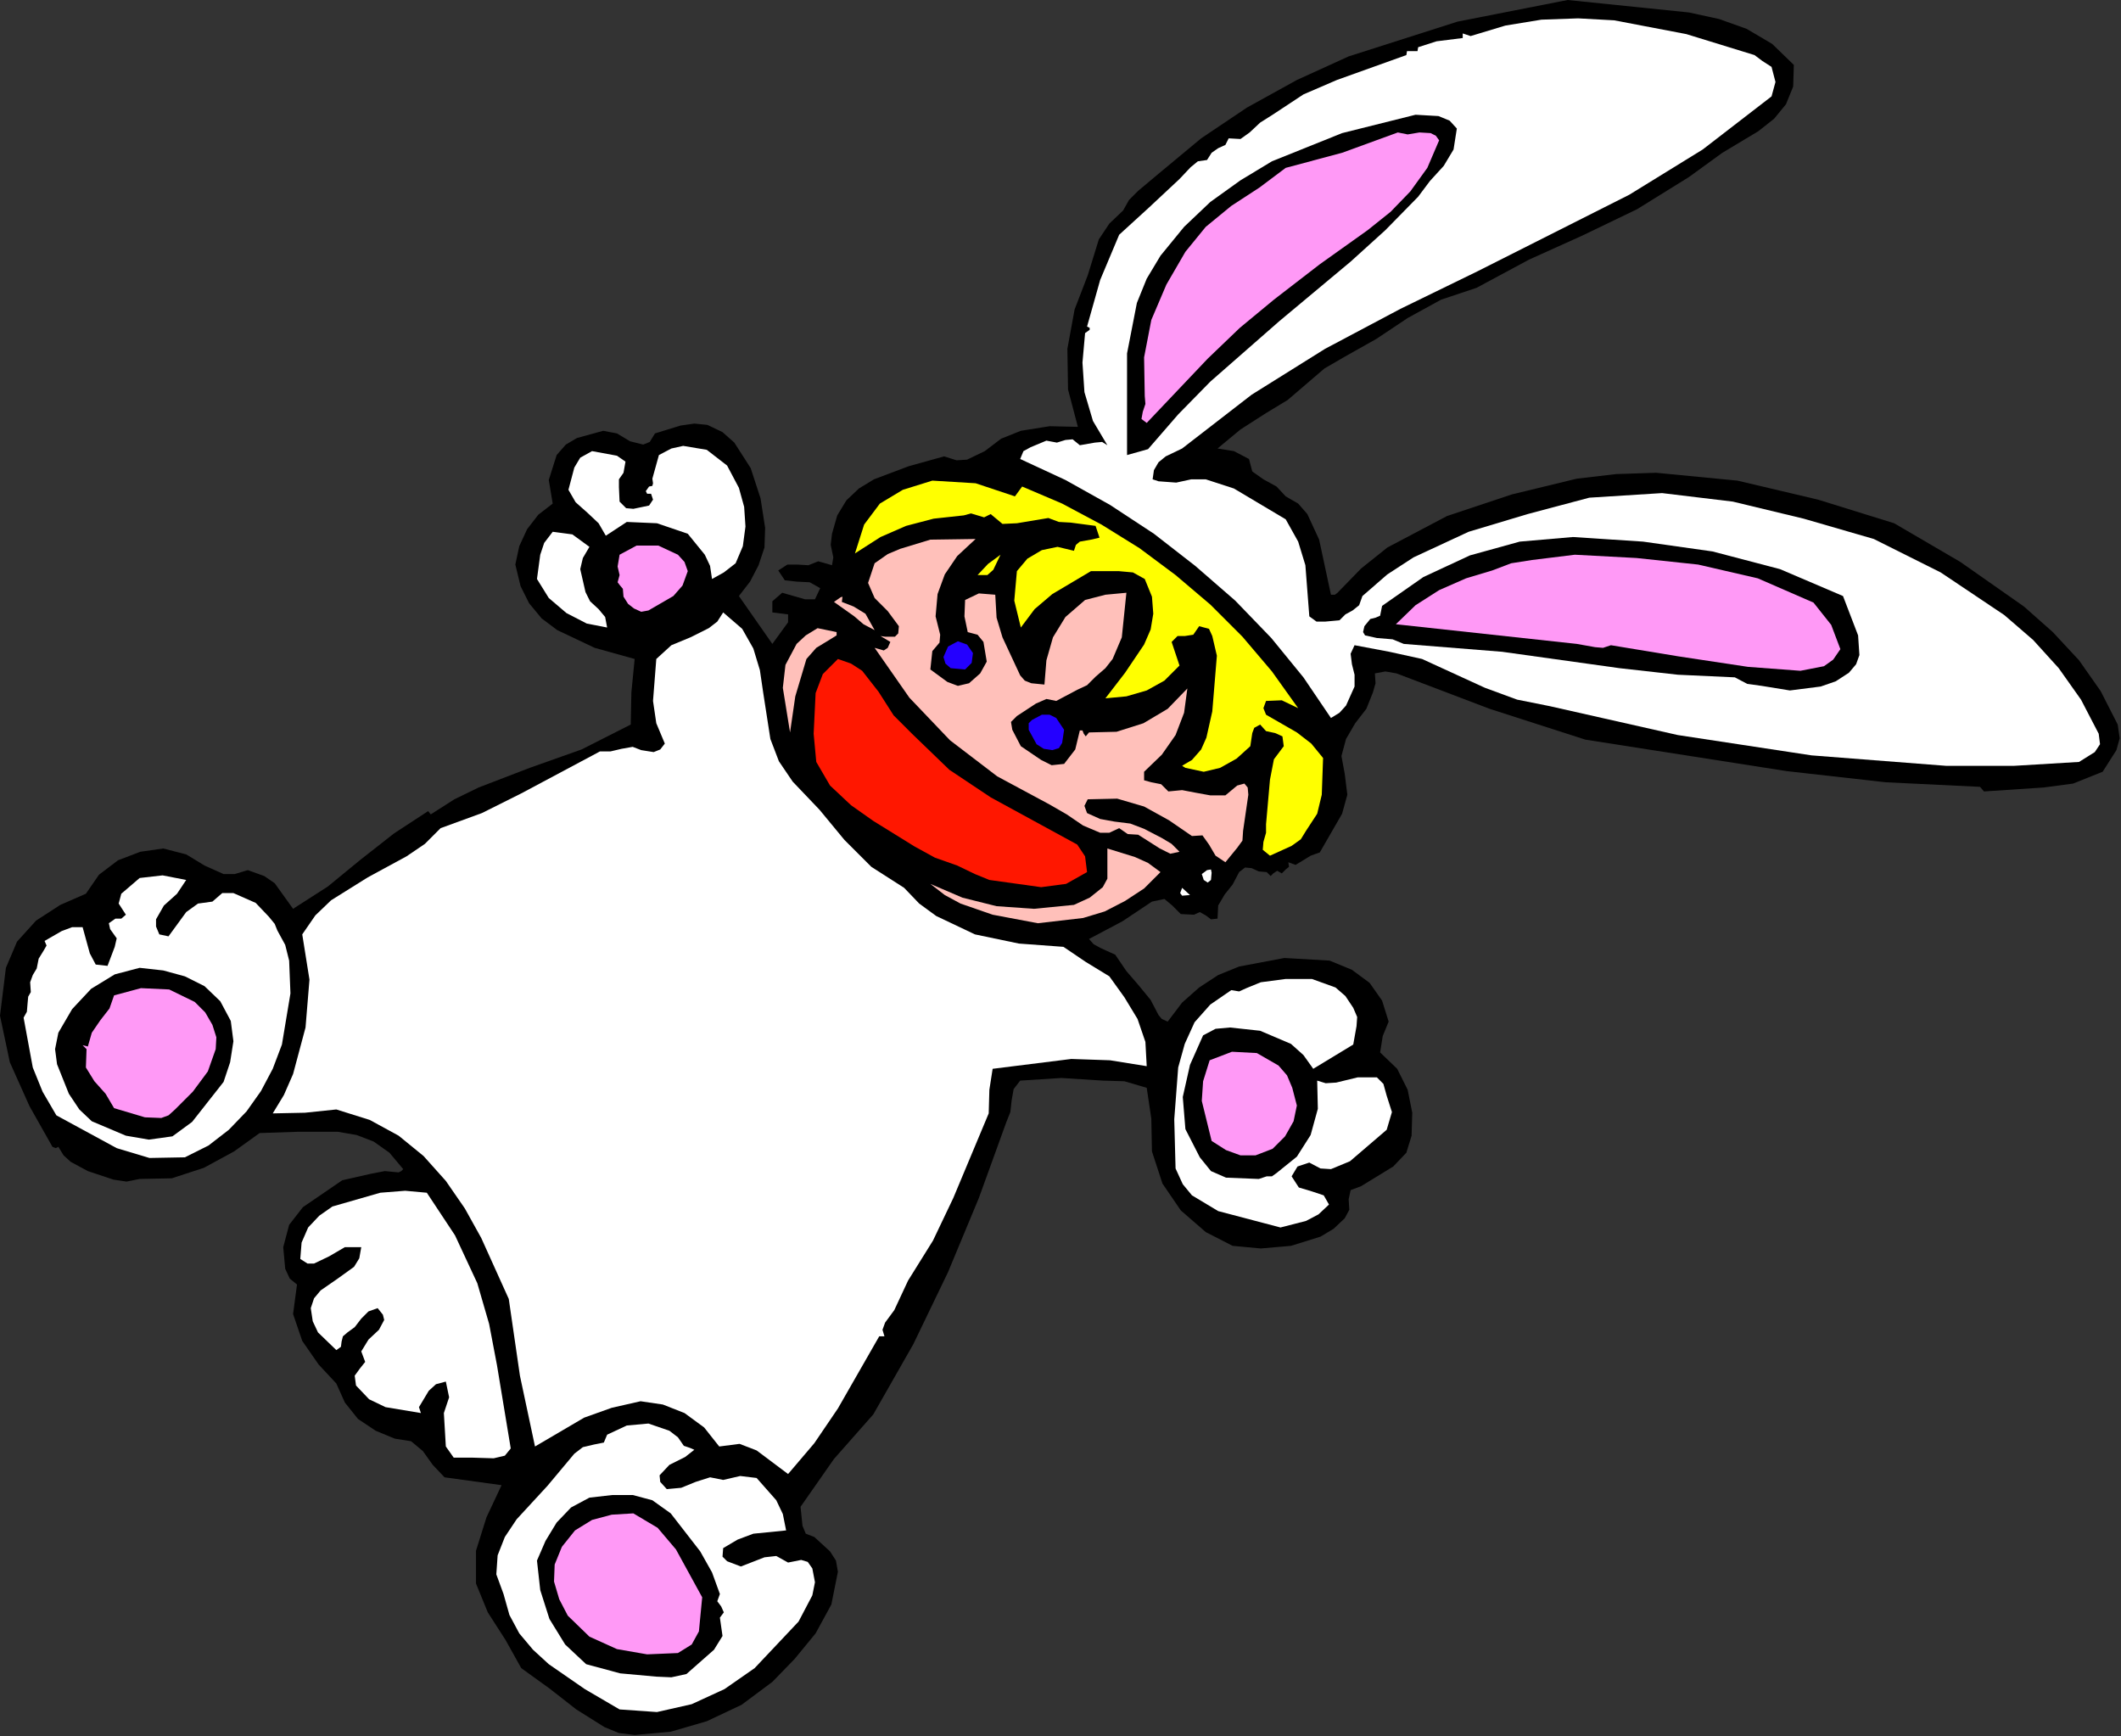 <?xml version="1.0" encoding="UTF-8" standalone="no"?>
<svg
   xmlns:dc="http://purl.org/dc/elements/1.1/"
   xmlns:cc="http://creativecommons.org/ns#"
   xmlns:rdf="http://www.w3.org/1999/02/22-rdf-syntax-ns#"
   xmlns:svg="http://www.w3.org/2000/svg"
   xmlns="http://www.w3.org/2000/svg"
   xmlns:sodipodi="http://sodipodi.sourceforge.net/DTD/sodipodi-0.dtd"
   xmlns:inkscape="http://www.inkscape.org/namespaces/inkscape"
   version="1.0"
   width="82.169mm"
   height="67.259mm"
   id="svg68"
   sodipodi:docname="ETOUG020.WMF">
  <rect width="100%" height="100%" fill="#333333" stroke="none"/>
  <sodipodi:namedview
     pagecolor="#ffffff"
     bordercolor="#666666"
     borderopacity="1"
     objecttolerance="10"
     gridtolerance="10"
     guidetolerance="10"
     inkscape:pageopacity="0"
     inkscape:pageshadow="2"
     inkscape:window-width="640"
     inkscape:window-height="480"
     id="namedview70" />
  <defs
     id="defs6">
    <clipPath
       clipPathUnits="userSpaceOnUse"
       id="clipWmfPath1">
      <path
         d="M 0,0 L 310.464,0 L 310.464,254.112 L 0,254.112 z"
         id="path2" />
    </clipPath>
    <pattern
       id="WMFhbasepattern"
       patternUnits="userSpaceOnUse"
       width="6"
       height="6"
       x="0"
       y="0" />
  </defs>
  <path
     style="fill:#000000;fill-rule:evenodd;fill-opacity:1;stroke:none;"
     clip-path="url(#clipWmfPath1)"
     d="  M 262.656,9.504   L 262.56,12.672   L 261.504,15.264   L 259.776,17.376   L 257.472,19.2   L 252.192,22.368   L 247.296,25.92   L 239.712,30.624   L 231.744,34.464   L 223.872,38.016   L 216.192,42.144   L 211.008,43.872   L 206.112,46.56   L 201.504,49.632   L 196.896,52.224   L 193.92,53.952   L 191.232,56.256   L 188.544,58.56   L 185.376,60.48   L 181.632,62.88   L 178.272,65.664   L 180.672,66.048   L 182.88,67.2   L 183.36,69.024   L 184.992,70.176   L 186.912,71.232   L 188.256,72.672   L 190.08,73.728   L 191.424,75.264   L 193.152,79.008   L 194.88,87.072   L 195.456,87.072   L 195.84,86.784   L 199.296,83.232   L 203.136,80.16   L 211.872,75.552   L 221.376,72.384   L 230.88,70.08   L 236.64,69.408   L 242.496,69.216   L 254.4,70.368   L 266.208,73.152   L 277.344,76.608   L 287.04,82.272   L 296.352,88.8   L 300.576,92.544   L 304.416,96.672   L 307.584,101.184   L 310.08,106.08   L 310.368,108.096   L 309.888,109.824   L 307.872,112.992   L 303.552,114.72   L 299.232,115.296   L 290.496,115.872   L 289.92,115.2   L 276.096,114.528   L 261.6,112.896   L 232.128,108.288   L 218.112,103.776   L 204.48,98.592   L 202.848,98.304   L 201.312,98.592   L 201.408,100.032   L 201.024,101.376   L 200.064,103.776   L 198.432,105.888   L 197.088,108.192   L 196.416,110.688   L 196.896,113.28   L 197.28,116.352   L 196.512,119.136   L 193.248,124.8   L 191.904,125.28   L 190.656,126.048   L 189.696,126.624   L 188.64,126.24   L 188.736,126.912   L 188.256,127.296   L 187.68,127.872   L 187.008,127.488   L 186.432,127.872   L 186.048,128.256   L 185.472,127.68   L 184.32,127.584   L 183.264,127.104   L 182.304,127.008   L 181.44,127.68   L 180.48,129.504   L 179.328,130.944   L 178.368,132.576   L 178.272,134.496   L 177.312,134.592   L 176.544,134.016   L 175.68,133.536   L 174.816,133.92   L 172.896,133.824   L 171.648,132.576   L 170.496,131.616   L 168.672,132   L 164.352,134.88   L 159.456,137.472   L 160.128,138.24   L 161.184,138.816   L 163.296,139.776   L 164.928,142.176   L 166.752,144.288   L 168.48,146.4   L 169.632,148.608   L 170.112,149.184   L 170.976,149.568   L 173.088,146.784   L 175.584,144.576   L 178.368,142.752   L 181.44,141.504   L 188.064,140.256   L 194.688,140.64   L 197.952,141.984   L 200.544,143.904   L 202.368,146.496   L 203.328,149.568   L 202.464,151.68   L 202.08,154.08   L 204.576,156.48   L 206.112,159.552   L 206.784,162.912   L 206.688,166.272   L 205.92,168.768   L 204,170.784   L 199.296,173.664   L 197.76,174.24   L 197.472,175.584   L 197.568,177.12   L 196.896,178.368   L 195.264,179.904   L 193.344,181.056   L 189.024,182.4   L 184.608,182.784   L 180.48,182.4   L 176.544,180.384   L 172.896,177.216   L 170.208,173.28   L 168.672,168.576   L 168.576,163.776   L 167.904,159.264   L 164.64,158.304   L 161.472,158.208   L 155.424,157.824   L 149.376,158.208   L 148.416,159.456   L 148.128,161.088   L 147.936,162.816   L 147.36,164.256   L 143.328,175.392   L 138.816,186.24   L 133.728,196.8   L 127.872,207.072   L 122.112,213.6   L 117.216,220.608   L 117.504,223.392   L 117.984,224.544   L 119.232,225.024   L 121.536,227.136   L 122.4,228.48   L 122.688,230.112   L 121.728,234.912   L 119.424,239.136   L 116.352,242.88   L 113.088,246.24   L 108.576,249.6   L 103.488,252   L 98.208,253.536   L 92.928,254.016   L 90.624,253.728   L 88.512,252.864   L 84.384,250.272   L 80.448,247.2   L 76.32,244.224   L 74.016,240.096   L 71.424,236.064   L 69.696,231.84   L 69.696,227.04   L 71.232,222.144   L 73.44,217.44   L 65.088,216.288   L 63.36,214.464   L 61.92,212.448   L 60.192,211.008   L 57.792,210.624   L 55.008,209.472   L 52.416,207.744   L 50.496,205.344   L 49.248,202.56   L 46.656,199.776   L 44.256,196.32   L 42.912,192.384   L 43.488,188.064   L 42.432,187.2   L 41.76,185.76   L 41.472,182.592   L 42.336,179.328   L 44.352,176.736   L 50.112,172.8   L 54.336,171.84   L 56.352,171.456   L 58.368,171.648   L 58.752,171.456   L 59.04,171.168   L 57.024,168.768   L 54.72,167.136   L 52.224,166.176   L 49.44,165.696   L 43.68,165.696   L 38.016,165.888   L 34.272,168.576   L 29.856,170.976   L 25.152,172.512   L 20.448,172.608   L 18.528,172.992   L 16.608,172.704   L 12.864,171.456   L 10.368,170.112   L 9.312,169.152   L 8.544,167.904   L 8.16,168.096   L 7.68,167.904   L 4.32,161.952   L 1.44,155.52   L 0,148.704   L 0.864,141.696   L 2.496,137.856   L 5.28,134.784   L 8.832,132.48   L 12.576,130.848   L 14.496,128.064   L 17.28,125.952   L 20.544,124.704   L 23.904,124.224   L 27.264,125.088   L 29.952,126.72   L 32.736,127.968   L 34.368,127.968   L 36.288,127.392   L 38.688,128.256   L 40.224,129.312   L 42.912,133.056   L 48,129.792   L 52.8,125.856   L 57.696,122.016   L 62.688,118.752   L 63.072,119.232   L 66.528,117.024   L 70.08,115.296   L 77.568,112.416   L 85.152,109.728   L 92.352,106.08   L 92.448,101.376   L 92.928,96.48   L 87.072,94.848   L 81.6,92.256   L 79.296,90.528   L 77.472,88.32   L 76.224,85.824   L 75.456,82.656   L 76.032,79.968   L 77.184,77.472   L 78.816,75.36   L 80.928,73.728   L 80.352,70.272   L 81.504,66.624   L 82.848,65.088   L 84.48,64.128   L 88.32,63.072   L 90.336,63.456   L 92.256,64.608   L 94.176,65.088   L 95.136,64.704   L 95.904,63.456   L 99.648,62.304   L 101.664,62.016   L 103.584,62.208   L 105.792,63.264   L 107.52,64.8   L 109.92,68.544   L 111.36,72.96   L 112.032,77.28   L 111.936,80.16   L 111.072,82.752   L 109.824,85.152   L 108.192,87.264   L 113.088,94.272   L 115.392,91.104   L 115.392,89.952   L 113.088,89.664   L 113.088,88.032   L 114.528,86.784   L 117.888,87.744   L 119.328,87.744   L 120.096,86.112   L 118.56,85.248   L 116.64,85.152   L 114.912,84.96   L 113.952,83.52   L 115.296,82.656   L 116.736,82.656   L 118.368,82.752   L 119.808,82.176   L 121.824,82.752   L 122.016,81.6   L 121.632,79.776   L 121.824,78.144   L 122.592,75.456   L 123.936,73.248   L 125.76,71.52   L 127.968,70.176   L 133.056,68.256   L 138.24,66.816   L 140.064,67.392   L 141.6,67.296   L 144.192,66.048   L 146.592,64.224   L 149.472,63.072   L 153.696,62.4   L 157.824,62.496   L 156.384,57.024   L 156.288,51.072   L 157.344,45.312   L 159.264,40.32   L 160.896,35.04   L 162.432,32.736   L 164.448,30.816   L 165.312,29.28   L 166.656,27.936   L 169.632,25.44   L 175.872,20.256   L 182.592,15.744   L 189.888,11.712   L 197.472,8.256   L 213.408,3.168   L 229.536,0   L 247.296,1.824   L 251.712,2.784   L 255.744,4.224   L 259.488,6.432   L 262.656,9.504  z "
     id="path8" />
  <path
     style="fill:#ffffff;fill-rule:evenodd;fill-opacity:1;stroke:none;"
     clip-path="url(#clipWmfPath1)"
     d="  M 259.392,9.792   L 259.968,12   L 259.392,14.112   L 249.312,21.888   L 238.56,28.512   L 216.288,39.744   L 205.056,45.216   L 194.016,51.072   L 183.264,57.792   L 173.088,65.664   L 170.688,66.816   L 169.632,67.68   L 168.96,68.832   L 168.768,70.176   L 169.632,70.464   L 172.224,70.656   L 174.432,70.176   L 176.544,70.176   L 180.672,71.52   L 188.256,76.032   L 190.08,79.296   L 191.136,82.752   L 191.712,90.24   L 192.768,91.008   L 194.016,91.008   L 196.128,90.816   L 196.992,89.952   L 198.048,89.376   L 199.008,88.608   L 199.488,87.264   L 203.136,84.096   L 206.976,81.6   L 215.04,77.856   L 223.68,75.264   L 232.704,72.864   L 243.36,72.192   L 253.728,73.44   L 264.096,75.936   L 274.368,78.912   L 284.16,83.808   L 293.472,90.048   L 297.696,93.696   L 301.44,97.824   L 304.704,102.432   L 307.296,107.424   L 307.488,108.96   L 306.72,110.112   L 304.416,111.552   L 294.816,112.128   L 285.024,112.128   L 265.248,110.592   L 245.664,107.616   L 226.944,103.392   L 222.144,102.432   L 217.44,100.704   L 208.224,96.48   L 203.424,95.424   L 198.336,94.464   L 197.76,95.712   L 197.952,97.248   L 198.336,98.784   L 198.336,100.512   L 197.088,103.296   L 196.128,104.352   L 194.88,105.12   L 190.848,99.168   L 186.144,93.408   L 180.864,87.936   L 175.008,82.848   L 168.96,78.144   L 162.528,73.92   L 156,70.272   L 149.376,67.2   L 149.856,66.048   L 150.912,65.472   L 153.216,64.512   L 154.752,64.8   L 156,64.416   L 157.056,64.32   L 158.112,65.184   L 160.32,64.8   L 161.376,64.704   L 162.144,65.184   L 160.032,61.632   L 158.784,57.408   L 158.496,53.088   L 158.88,48.768   L 159.552,48.288   L 159.552,48   L 159.168,47.808   L 161.088,40.992   L 163.872,34.368   L 168.288,30.336   L 172.704,26.208   L 174.336,24.48   L 175.392,23.616   L 176.736,23.424   L 177.408,22.368   L 178.368,21.696   L 179.424,21.216   L 179.904,20.256   L 181.632,20.352   L 182.976,19.392   L 184.512,17.952   L 186.336,16.8   L 190.848,13.824   L 195.744,11.712   L 205.92,8.064   L 206.016,7.488   L 206.784,7.488   L 207.552,7.488   L 207.648,6.912   L 210.336,6.048   L 214.176,5.568   L 214.176,4.896   L 215.328,5.28   L 220.416,3.744   L 225.696,2.88   L 231.072,2.688   L 236.352,2.976   L 246.912,4.992   L 256.896,8.064   L 258.048,8.928   L 259.392,9.792  z "
     id="path10" />
  <path
     style="fill:#000000;fill-rule:evenodd;fill-opacity:1;stroke:none;"
     clip-path="url(#clipWmfPath1)"
     d="  M 213.312,18.816   L 212.832,21.888   L 211.392,24.288   L 209.376,26.496   L 207.648,28.8   L 202.848,33.696   L 197.76,38.304   L 187.296,47.04   L 177.216,55.872   L 172.512,60.672   L 168.096,65.76   L 165.024,66.624   L 165.024,51.744   L 166.464,44.352   L 167.904,40.8   L 169.92,37.44   L 173.376,33.216   L 177.216,29.568   L 181.632,26.4   L 186.24,23.616   L 196.512,19.488   L 207.264,16.8   L 210.624,16.992   L 212.256,17.664   L 213.312,18.816  z "
     id="path12" />
  <path
     style="fill:#ff99f6;fill-rule:evenodd;fill-opacity:1;stroke:none;"
     clip-path="url(#clipWmfPath1)"
     d="  M 210.72,20.544   L 208.992,24.576   L 206.496,28.032   L 203.616,31.008   L 200.256,33.696   L 193.248,38.688   L 186.528,43.872   L 181.536,48   L 176.832,52.512   L 167.904,61.92   L 167.136,61.344   L 167.328,60.288   L 167.712,59.136   L 167.616,57.984   L 167.52,52.32   L 168.576,46.848   L 170.784,41.664   L 173.568,36.864   L 176.544,33.216   L 180.288,30.144   L 184.416,27.456   L 188.256,24.576   L 196.512,22.368   L 204.672,19.392   L 206.112,19.68   L 207.84,19.392   L 209.472,19.488   L 210.24,19.872   L 210.72,20.544  z "
     id="path14" />
  <path
     style="fill:#ffffff;fill-rule:evenodd;fill-opacity:1;stroke:none;"
     clip-path="url(#clipWmfPath1)"
     d="  M 108.192,71.424   L 108.96,74.208   L 109.152,77.088   L 108.768,79.968   L 107.712,82.464   L 105.984,83.808   L 104.256,84.768   L 103.968,82.848   L 103.2,81.216   L 100.704,78.144   L 96.192,76.608   L 91.776,76.416   L 88.704,78.432   L 87.648,76.608   L 86.016,75.072   L 84.288,73.536   L 83.232,71.712   L 84.096,68.448   L 84.96,67.008   L 86.688,66.048   L 90.336,66.72   L 91.584,67.584   L 91.296,69.216   L 90.624,70.176   L 90.624,71.328   L 90.72,73.44   L 91.68,74.4   L 92.736,74.496   L 95.04,74.016   L 95.616,73.152   L 95.328,72.288   L 94.752,72.288   L 94.56,71.904   L 95.04,71.232   L 95.52,71.136   L 95.616,70.752   L 95.52,70.08   L 96.48,66.624   L 98.304,65.664   L 100.032,65.28   L 103.488,65.856   L 106.464,68.16   L 108.192,71.424  z "
     id="path16" />
  <path
     style="fill:#ffff00;fill-rule:evenodd;fill-opacity:1;stroke:none;"
     clip-path="url(#clipWmfPath1)"
     d="  M 148.608,72.672   L 149.664,71.232   L 155.52,73.728   L 161.28,76.8   L 166.848,80.256   L 172.128,84.192   L 177.216,88.512   L 181.92,93.216   L 186.24,98.304   L 190.08,103.68   L 187.68,102.528   L 185.376,102.624   L 184.992,103.68   L 185.376,104.64   L 189.888,107.232   L 192,108.864   L 193.728,110.976   L 193.536,116.352   L 192.864,119.136   L 191.232,121.632   L 190.464,122.88   L 189.12,123.84   L 185.952,125.28   L 184.896,124.416   L 184.992,123.264   L 185.376,121.92   L 185.376,120.672   L 185.952,114.144   L 186.528,111.168   L 187.968,109.248   L 187.776,107.808   L 186.72,107.328   L 185.376,107.04   L 184.512,106.08   L 183.648,106.56   L 183.36,107.328   L 183.072,109.248   L 181.056,111.072   L 178.656,112.416   L 176.256,112.992   L 173.568,112.416   L 173.088,112.128   L 173.376,111.936   L 174.528,111.264   L 175.872,109.728   L 176.64,108   L 177.504,104.16   L 178.176,96   L 177.504,93.12   L 177.024,92.064   L 175.584,91.68   L 174.72,92.928   L 173.472,93.12   L 172.416,93.12   L 171.552,93.984   L 172.704,97.44   L 170.496,99.648   L 167.904,101.088   L 164.928,101.952   L 161.856,102.24   L 164.736,98.496   L 167.52,94.368   L 168.48,92.16   L 168.864,89.856   L 168.672,87.36   L 167.616,84.768   L 165.888,83.808   L 163.776,83.616   L 159.744,83.616   L 154.08,86.976   L 151.488,89.184   L 149.472,91.872   L 148.512,87.936   L 148.896,83.616   L 150.432,81.792   L 152.544,80.544   L 154.848,80.064   L 157.248,80.64   L 157.536,79.776   L 158.112,79.296   L 159.744,79.008   L 160.992,78.72   L 160.416,76.992   L 156.768,76.512   L 155.04,76.416   L 153.504,75.84   L 148.896,76.608   L 146.784,76.704   L 145.056,75.264   L 144.096,75.744   L 143.136,75.456   L 142.176,75.168   L 141.12,75.456   L 136.704,75.936   L 132.672,76.992   L 128.928,78.624   L 125.184,81.024   L 126.528,76.8   L 128.832,73.728   L 132.192,71.712   L 136.512,70.368   L 142.848,70.752   L 148.608,72.672  z "
     id="path18" />
  <path
     style="fill:#ffffff;fill-rule:evenodd;fill-opacity:1;stroke:none;"
     clip-path="url(#clipWmfPath1)"
     d="  M 86.304,80.064   L 85.344,81.696   L 84.96,83.328   L 85.728,86.688   L 86.4,88.032   L 87.648,89.184   L 88.608,90.336   L 88.896,91.872   L 85.92,91.296   L 82.944,89.76   L 80.352,87.552   L 78.624,84.768   L 79.104,81.216   L 79.68,79.488   L 80.928,77.856   L 83.808,78.24   L 86.304,80.064  z "
     id="path20" />
  <path
     style="fill:#ffc0ba;fill-rule:evenodd;fill-opacity:1;stroke:none;"
     clip-path="url(#clipWmfPath1)"
     d="  M 142.848,78.912   L 140.16,81.408   L 138.336,84.096   L 137.28,86.976   L 136.992,90.24   L 137.664,92.928   L 137.568,94.08   L 136.512,95.328   L 136.224,98.016   L 138.72,99.84   L 140.256,100.416   L 141.888,100.032   L 143.52,98.592   L 144.48,96.864   L 144,93.984   L 143.136,92.928   L 141.696,92.544   L 141.216,90.24   L 141.312,87.84   L 143.328,86.88   L 145.728,87.072   L 145.92,90.432   L 146.784,93.312   L 149.376,98.88   L 150.048,99.648   L 151.008,100.032   L 152.928,100.224   L 153.216,96.672   L 154.176,93.312   L 156,90.336   L 158.88,87.84   L 161.856,87.072   L 164.928,86.784   L 164.256,93.312   L 162.912,96.48   L 161.856,97.824   L 160.416,99.072   L 159.168,100.32   L 157.728,100.992   L 154.656,102.624   L 153.216,102.336   L 151.68,103.008   L 148.896,104.832   L 148.032,105.696   L 148.224,106.848   L 149.472,109.248   L 152.448,111.264   L 153.984,112.032   L 155.808,111.84   L 157.44,109.728   L 158.112,106.944   L 158.496,106.944   L 158.688,107.424   L 158.976,107.808   L 159.456,107.232   L 163.488,107.136   L 167.424,105.888   L 170.976,103.776   L 173.856,100.8   L 173.376,104.352   L 172.128,107.616   L 170.112,110.496   L 167.52,112.992   L 167.52,114.24   L 168.576,114.528   L 170.016,114.816   L 171.072,115.872   L 173.088,115.68   L 175.104,116.064   L 177.216,116.448   L 179.424,116.448   L 181.152,115.008   L 182.208,114.72   L 182.688,115.296   L 182.784,116.352   L 182.016,121.632   L 181.92,123.072   L 181.152,124.128   L 179.424,126.24   L 177.984,125.28   L 177.024,123.648   L 176.064,122.304   L 174.528,122.4   L 171.168,120.096   L 167.52,118.08   L 163.584,116.928   L 159.264,117.024   L 158.784,117.984   L 159.168,119.04   L 161.088,119.904   L 163.2,120.288   L 165.504,120.576   L 167.52,121.344   L 170.112,122.688   L 171.552,123.552   L 172.704,124.704   L 171.36,124.992   L 169.824,124.224   L 166.656,122.208   L 165.12,122.112   L 163.872,121.248   L 162.432,121.92   L 161.088,121.92   L 158.592,120.864   L 156.192,119.232   L 153.696,117.792   L 146.016,113.664   L 139.104,108.384   L 133.152,102.144   L 128.064,94.848   L 129.408,95.232   L 129.984,94.848   L 130.368,93.984   L 128.928,93.12   L 129.6,93.216   L 131.04,93.216   L 131.52,92.736   L 131.616,91.68   L 129.984,89.472   L 128.064,87.552   L 127.104,85.344   L 128.064,82.464   L 129.984,81.12   L 131.808,80.352   L 136.224,79.008   L 142.848,78.912  z "
     id="path22" />
  <path
     style="fill:#000000;fill-rule:evenodd;fill-opacity:1;stroke:none;"
     clip-path="url(#clipWmfPath1)"
     d="  M 269.856,87.264   L 272.064,93.024   L 272.256,95.904   L 271.776,97.248   L 270.72,98.496   L 268.8,99.744   L 266.592,100.512   L 262.08,101.088   L 257.952,100.416   L 255.84,100.128   L 254.016,99.168   L 245.664,98.784   L 237.12,97.824   L 219.936,95.424   L 205.536,94.272   L 203.904,93.6   L 201.6,93.408   L 199.872,93.024   L 199.584,92.544   L 199.776,91.68   L 200.64,90.624   L 201.408,90.432   L 202.08,90.144   L 202.368,88.704   L 208.416,84.48   L 215.232,81.312   L 222.528,79.296   L 230.304,78.624   L 240.576,79.296   L 250.752,80.736   L 260.64,83.328   L 269.856,87.264  z "
     id="path24" />
  <path
     style="fill:#ff99f6;fill-rule:evenodd;fill-opacity:1;stroke:none;"
     clip-path="url(#clipWmfPath1)"
     d="  M 100.704,83.616   L 99.936,85.728   L 98.592,87.264   L 94.944,89.376   L 93.888,89.568   L 92.832,89.088   L 91.968,88.416   L 91.296,87.36   L 91.2,86.208   L 90.72,85.632   L 90.432,85.248   L 90.72,84.192   L 90.432,82.944   L 90.72,81.216   L 93.216,79.872   L 96.384,79.872   L 99.264,81.216   L 100.224,82.272   L 100.704,83.616  z "
     id="path26" />
  <path
     style="fill:#ffff00;fill-rule:evenodd;fill-opacity:1;stroke:none;"
     clip-path="url(#clipWmfPath1)"
     d="  M 143.136,84.192   L 144.672,82.56   L 146.496,81.216   L 145.44,83.424   L 144.576,84.192   L 143.136,84.192  z "
     id="path28" />
  <path
     style="fill:#ff99f6;fill-rule:evenodd;fill-opacity:1;stroke:none;"
     clip-path="url(#clipWmfPath1)"
     d="  M 265.536,88.224   L 268.128,91.488   L 269.472,95.04   L 268.416,96.576   L 267.072,97.536   L 263.616,98.208   L 255.936,97.632   L 245.76,96.096   L 235.872,94.464   L 234.72,94.848   L 233.568,94.752   L 230.88,94.272   L 204.384,91.392   L 207.264,88.608   L 210.72,86.4   L 214.656,84.672   L 218.496,83.52   L 221.28,82.464   L 224.352,81.984   L 230.592,81.216   L 239.616,81.696   L 248.64,82.656   L 257.376,84.672   L 265.536,88.224  z "
     id="path30" />
  <path
     style="fill:#ffc0ba;fill-rule:evenodd;fill-opacity:1;stroke:none;"
     clip-path="url(#clipWmfPath1)"
     d="  M 126.72,89.856   L 128.064,92.256   L 126.432,91.392   L 125.088,90.24   L 122.112,88.128   L 123.072,87.456   L 123.36,87.36   L 123.264,88.128   L 124.992,88.8   L 126.72,89.856  z "
     id="path32" />
  <path
     style="fill:#ffffff;fill-rule:evenodd;fill-opacity:1;stroke:none;"
     clip-path="url(#clipWmfPath1)"
     d="  M 116.064,114.432   L 120,118.56   L 123.648,122.976   L 127.584,126.912   L 132.384,129.984   L 134.592,132.288   L 137.088,134.112   L 142.752,136.8   L 149.184,138.144   L 155.712,138.624   L 158.976,140.832   L 162.432,142.944   L 164.64,146.016   L 166.56,149.184   L 167.712,152.544   L 167.904,156.096   L 162.528,155.232   L 156.864,155.04   L 145.344,156.48   L 144.864,159.552   L 144.768,163.008   L 139.584,175.392   L 136.608,181.632   L 132.96,187.488   L 130.944,191.808   L 129.6,193.632   L 129.216,194.688   L 129.504,195.648   L 128.736,195.648   L 122.688,206.208   L 119.232,211.296   L 115.392,215.808   L 110.784,212.352   L 108.288,211.392   L 105.312,211.776   L 103.104,208.992   L 100.224,206.88   L 97.056,205.632   L 93.792,205.152   L 89.568,206.112   L 85.536,207.552   L 78.336,211.776   L 76.128,201.408   L 74.496,190.176   L 70.464,181.248   L 68.064,176.928   L 65.28,172.896   L 62.016,169.248   L 58.368,166.272   L 54.144,163.968   L 49.248,162.432   L 44.64,162.912   L 39.936,163.008   L 41.568,160.32   L 42.912,157.248   L 44.736,150.432   L 45.312,143.424   L 44.256,136.8   L 46.176,134.016   L 48.48,131.808   L 53.856,128.448   L 59.52,125.376   L 62.208,123.552   L 64.512,121.248   L 70.56,119.04   L 76.32,116.16   L 87.84,110.016   L 89.376,110.016   L 91.008,109.632   L 92.64,109.344   L 93.888,109.824   L 95.712,110.112   L 96.672,109.728   L 97.344,108.864   L 96.096,105.888   L 95.616,102.624   L 96.096,96.48   L 98.304,94.464   L 101.088,93.312   L 103.776,91.968   L 105.024,91.008   L 105.888,89.664   L 108.672,92.064   L 110.304,94.944   L 111.264,98.112   L 111.744,101.376   L 112.8,108.192   L 114.048,111.456   L 116.064,114.432  z "
     id="path34" />
  <path
     style="fill:#ffc0ba;fill-rule:evenodd;fill-opacity:1;stroke:none;"
     clip-path="url(#clipWmfPath1)"
     d="  M 118.08,96.48   L 116.448,101.952   L 115.68,107.232   L 114.624,100.704   L 115.008,97.344   L 116.64,94.272   L 117.984,93.024   L 119.712,91.968   L 122.496,92.544   L 122.496,93.024   L 121.728,93.504   L 119.52,94.848   L 118.08,96.48  z "
     id="path36" />
  <path
     style="fill:#2400ff;fill-rule:evenodd;fill-opacity:1;stroke:none;"
     clip-path="url(#clipWmfPath1)"
     d="  M 142.464,95.616   L 142.272,97.056   L 141.312,98.016   L 139.2,97.824   L 138.432,97.152   L 138.144,96.192   L 138.816,94.656   L 140.256,93.888   L 141.6,94.368   L 142.464,95.616  z "
     id="path38" />
  <path
     style="fill:#ff1700;fill-rule:evenodd;fill-opacity:1;stroke:none;"
     clip-path="url(#clipWmfPath1)"
     d="  M 133.536,107.424   L 139.008,112.704   L 145.056,116.736   L 157.728,123.648   L 158.88,125.376   L 159.168,127.68   L 156.096,129.408   L 152.448,129.888   L 144.864,128.832   L 142.752,127.968   L 140.16,126.72   L 136.896,125.568   L 133.92,123.936   L 127.872,120.192   L 124.608,117.888   L 121.536,115.008   L 119.52,111.552   L 119.136,107.424   L 119.424,101.472   L 120.48,98.688   L 122.688,96.48   L 124.608,97.152   L 126.24,98.208   L 128.64,101.28   L 130.848,104.736   L 133.536,107.424  z "
     id="path40" />
  <path
     style="fill:#2400ff;fill-rule:evenodd;fill-opacity:1;stroke:none;"
     clip-path="url(#clipWmfPath1)"
     d="  M 155.808,106.848   L 155.52,108.768   L 155.04,109.536   L 154.08,109.824   L 152.832,109.632   L 151.776,108.96   L 150.624,106.848   L 150.624,105.888   L 151.104,105.408   L 152.544,104.64   L 153.696,104.64   L 154.656,105.12   L 155.808,106.848  z "
     id="path42" />
  <path
     style="fill:#ffc0ba;fill-rule:evenodd;fill-opacity:1;stroke:none;"
     clip-path="url(#clipWmfPath1)"
     d="  M 169.92,127.68   L 167.52,130.08   L 164.736,131.904   L 161.76,133.44   L 158.592,134.4   L 151.968,135.168   L 145.344,133.92   L 140.64,132.288   L 138.336,131.04   L 136.224,129.408   L 140.928,131.424   L 145.92,132.672   L 151.392,133.056   L 157.248,132.48   L 159.552,131.424   L 161.472,129.888   L 162.144,128.64   L 162.144,127.2   L 162.144,124.224   L 166.176,125.472   L 168.096,126.336   L 169.92,127.68  z "
     id="path44" />
  <path
     style="fill:#ffffff;fill-rule:evenodd;fill-opacity:1;stroke:none;"
     clip-path="url(#clipWmfPath1)"
     d="  M 177.312,128.832   L 176.832,129.216   L 176.256,128.832   L 175.968,127.968   L 176.736,127.392   L 177.312,127.296   L 177.408,127.776   L 177.312,128.832  z "
     id="path46" />
  <path
     style="fill:#ffffff;fill-rule:evenodd;fill-opacity:1;stroke:none;"
     clip-path="url(#clipWmfPath1)"
     d="  M 27.264,128.832   L 25.92,130.848   L 24,132.576   L 22.848,134.592   L 22.848,135.648   L 23.328,136.8   L 24.672,137.088   L 27.264,133.536   L 28.992,132.288   L 31.104,132   L 32.544,130.752   L 34.176,130.752   L 37.44,132.192   L 39.36,134.208   L 40.224,135.264   L 40.608,136.224   L 41.76,138.336   L 42.336,140.64   L 42.528,145.44   L 41.28,152.928   L 39.936,156.48   L 38.208,159.744   L 36.096,162.72   L 33.504,165.408   L 30.528,167.712   L 27.072,169.44   L 21.888,169.536   L 17.088,168.096   L 8.256,163.296   L 6.24,159.84   L 4.8,156.288   L 3.456,148.992   L 3.936,148.128   L 4.032,146.976   L 4.128,145.92   L 4.512,145.248   L 4.416,143.808   L 4.8,142.752   L 5.376,141.792   L 5.664,140.352   L 6.432,139.104   L 6.816,138.432   L 6.528,137.76   L 9.024,136.32   L 10.56,135.744   L 12.096,135.744   L 13.152,139.584   L 14.016,141.216   L 15.744,141.408   L 16.8,138.624   L 17.088,137.376   L 16.128,136.032   L 15.936,135.168   L 16.896,134.496   L 17.76,134.496   L 18.432,133.92   L 17.376,132.288   L 17.76,130.848   L 20.448,128.544   L 23.808,128.16   L 27.264,128.832  z "
     id="path48" />
  <path
     style="fill:#ffffff;fill-rule:evenodd;fill-opacity:1;stroke:none;"
     clip-path="url(#clipWmfPath1)"
     d="  M 174.24,131.04   L 173.088,131.136   L 172.8,130.752   L 173.088,129.984   L 174.24,131.04  z "
     id="path50" />
  <path
     style="fill:#000000;fill-rule:evenodd;fill-opacity:1;stroke:none;"
     clip-path="url(#clipWmfPath1)"
     d="  M 32.256,146.592   L 33.792,149.472   L 34.176,152.448   L 33.696,155.52   L 32.736,158.4   L 28.128,164.256   L 25.248,166.368   L 21.792,166.848   L 18.432,166.272   L 13.44,164.16   L 11.616,162.432   L 10.08,160.128   L 8.352,155.808   L 8.064,153.6   L 8.544,151.2   L 10.56,147.744   L 13.344,144.768   L 16.8,142.656   L 20.448,141.696   L 23.904,142.08   L 27.072,142.944   L 29.952,144.384   L 32.256,146.592  z "
     id="path52" />
  <path
     style="fill:#ffffff;fill-rule:evenodd;fill-opacity:1;stroke:none;"
     clip-path="url(#clipWmfPath1)"
     d="  M 198.144,147.552   L 198.72,148.896   L 198.624,150.24   L 198.144,152.928   L 192.288,156.48   L 190.848,154.464   L 189.024,152.832   L 184.512,150.912   L 180.096,150.432   L 177.984,150.624   L 176.16,151.584   L 174.24,155.904   L 173.184,160.608   L 173.568,165.312   L 175.68,169.44   L 177.312,171.456   L 179.52,172.416   L 184.32,172.608   L 185.472,172.224   L 186.24,172.224   L 186.912,171.744   L 189.888,169.344   L 191.904,166.176   L 192.96,162.336   L 192.864,158.208   L 194.112,158.592   L 195.648,158.496   L 198.816,157.728   L 201.6,157.728   L 202.56,158.688   L 203.04,160.416   L 203.808,162.816   L 203.04,165.408   L 197.664,170.016   L 194.88,171.168   L 193.344,171.072   L 191.712,170.208   L 189.984,170.784   L 189.12,172.224   L 190.176,173.856   L 192.096,174.432   L 193.824,175.008   L 194.592,176.352   L 193.056,177.792   L 191.232,178.752   L 187.488,179.712   L 178.368,177.312   L 174.528,175.008   L 173.184,173.376   L 172.128,171.072   L 171.936,163.872   L 172.512,156.288   L 173.472,152.832   L 174.912,149.664   L 177.216,147.072   L 180.288,144.96   L 181.44,145.152   L 182.496,144.672   L 184.608,143.808   L 188.256,143.328   L 192.096,143.328   L 195.552,144.576   L 196.992,145.824   L 198.144,147.552  z "
     id="path54" />
  <path
     style="fill:#ff99f6;fill-rule:evenodd;fill-opacity:1;stroke:none;"
     clip-path="url(#clipWmfPath1)"
     d="  M 31.104,150.048   L 31.68,151.872   L 31.584,153.6   L 30.432,156.864   L 28.224,159.84   L 25.632,162.432   L 24.672,163.296   L 23.616,163.68   L 21.216,163.584   L 16.704,162.24   L 15.456,160.128   L 13.824,158.304   L 12.576,156.288   L 12.672,153.6   L 12.096,153.024   L 12.864,153.216   L 13.44,151.2   L 14.688,149.376   L 16.032,147.648   L 16.704,145.728   L 20.64,144.672   L 24.768,144.864   L 28.512,146.688   L 30.048,148.224   L 31.104,150.048  z "
     id="path56" />
  <path
     style="fill:#ff99f6;fill-rule:evenodd;fill-opacity:1;stroke:none;"
     clip-path="url(#clipWmfPath1)"
     d="  M 189.216,159.264   L 189.888,161.856   L 189.408,164.16   L 188.16,166.368   L 186.336,168.192   L 183.84,169.152   L 181.632,169.152   L 179.52,168.384   L 177.408,167.04   L 175.968,161.184   L 176.16,158.304   L 177.12,155.232   L 180.384,153.984   L 184.032,154.176   L 187.2,156   L 188.448,157.44   L 189.216,159.264  z "
     id="path58" />
  <path
     style="fill:#ffffff;fill-rule:evenodd;fill-opacity:1;stroke:none;"
     clip-path="url(#clipWmfPath1)"
     d="  M 69.888,187.872   L 71.616,193.824   L 72.768,199.872   L 74.784,212.064   L 73.92,213.12   L 72.288,213.504   L 69.12,213.408   L 66.432,213.408   L 65.28,211.776   L 64.992,206.88   L 65.76,204.576   L 65.28,202.272   L 63.84,202.656   L 62.784,203.616   L 61.344,206.016   L 61.632,206.88   L 56.448,206.016   L 54.048,204.864   L 52.128,202.848   L 51.936,201.408   L 52.704,200.352   L 53.472,199.392   L 52.896,197.856   L 53.952,196.128   L 55.488,194.688   L 56.256,193.248   L 56.064,192.48   L 55.296,191.52   L 53.952,192   L 52.896,193.056   L 51.936,194.304   L 50.88,195.072   L 50.208,195.648   L 50.016,196.416   L 49.92,197.184   L 49.248,197.664   L 46.56,195.072   L 45.792,193.44   L 45.504,191.52   L 45.984,190.08   L 46.944,188.928   L 49.44,187.2   L 51.84,185.472   L 52.608,184.224   L 52.896,182.592   L 50.496,182.592   L 48.192,183.936   L 45.984,184.992   L 45.024,184.992   L 43.968,184.32   L 44.16,181.92   L 45.12,179.712   L 46.752,177.984   L 48.672,176.64   L 55.68,174.624   L 59.328,174.336   L 62.496,174.624   L 66.624,180.864   L 69.888,187.872  z "
     id="path60" />
  <path
     style="fill:#ffffff;fill-rule:evenodd;fill-opacity:1;stroke:none;"
     clip-path="url(#clipWmfPath1)"
     d="  M 100.128,211.68   L 100.992,211.968   L 101.664,212.256   L 100.32,213.312   L 98.016,214.464   L 96.576,216   L 96.672,216.96   L 97.632,218.016   L 99.744,217.824   L 101.856,216.96   L 103.968,216.288   L 105.888,216.672   L 108.384,216.096   L 110.784,216.384   L 113.664,219.648   L 114.624,221.664   L 115.104,224.064   L 110.304,224.544   L 108,225.408   L 105.888,226.656   L 105.792,227.904   L 106.464,228.576   L 108.48,229.344   L 111.936,228   L 113.664,227.808   L 115.392,228.768   L 117.312,228.384   L 118.272,228.672   L 118.944,229.632   L 119.328,231.648   L 118.944,233.568   L 116.928,237.408   L 110.496,244.224   L 106.08,247.296   L 101.28,249.504   L 96.192,250.656   L 90.72,250.272   L 85.632,247.296   L 80.352,243.648   L 78.048,241.536   L 76.032,239.136   L 74.592,236.448   L 73.728,233.376   L 72.672,230.496   L 72.864,227.712   L 73.92,225.024   L 75.648,222.432   L 80.16,217.536   L 84.096,212.832   L 85.344,211.872   L 86.976,211.488   L 88.416,211.2   L 88.896,210.048   L 91.776,208.704   L 94.944,208.416   L 98.016,209.472   L 99.264,210.432   L 100.128,211.68  z "
     id="path62" />
  <path
     style="fill:#000000;fill-rule:evenodd;fill-opacity:1;stroke:none;"
     clip-path="url(#clipWmfPath1)"
     d="  M 105.408,233.376   L 105.024,234.432   L 105.6,235.2   L 105.984,236.064   L 105.408,236.832   L 105.792,239.52   L 104.544,241.536   L 100.512,245.088   L 98.304,245.568   L 96.096,245.472   L 90.816,244.992   L 85.824,243.648   L 82.752,240.768   L 80.448,237.024   L 79.104,232.8   L 78.624,228.48   L 79.872,225.6   L 81.504,222.912   L 83.616,220.704   L 86.304,219.264   L 89.664,218.88   L 92.64,218.88   L 95.52,219.648   L 98.208,221.568   L 102.528,227.136   L 104.256,230.208   L 105.408,233.376  z "
     id="path64" />
  <path
     style="fill:#ff99f6;fill-rule:evenodd;fill-opacity:1;stroke:none;"
     clip-path="url(#clipWmfPath1)"
     d="  M 102.816,233.856   L 102.336,238.848   L 101.28,240.768   L 99.264,242.016   L 94.752,242.208   L 90.336,241.44   L 86.304,239.616   L 83.136,236.544   L 81.888,234.144   L 81.12,231.552   L 81.216,229.056   L 82.272,226.464   L 84.192,224.064   L 86.688,222.528   L 89.568,221.76   L 92.736,221.568   L 96.288,223.68   L 98.976,226.848   L 102.816,233.856  z "
     id="path66" />
</svg>
